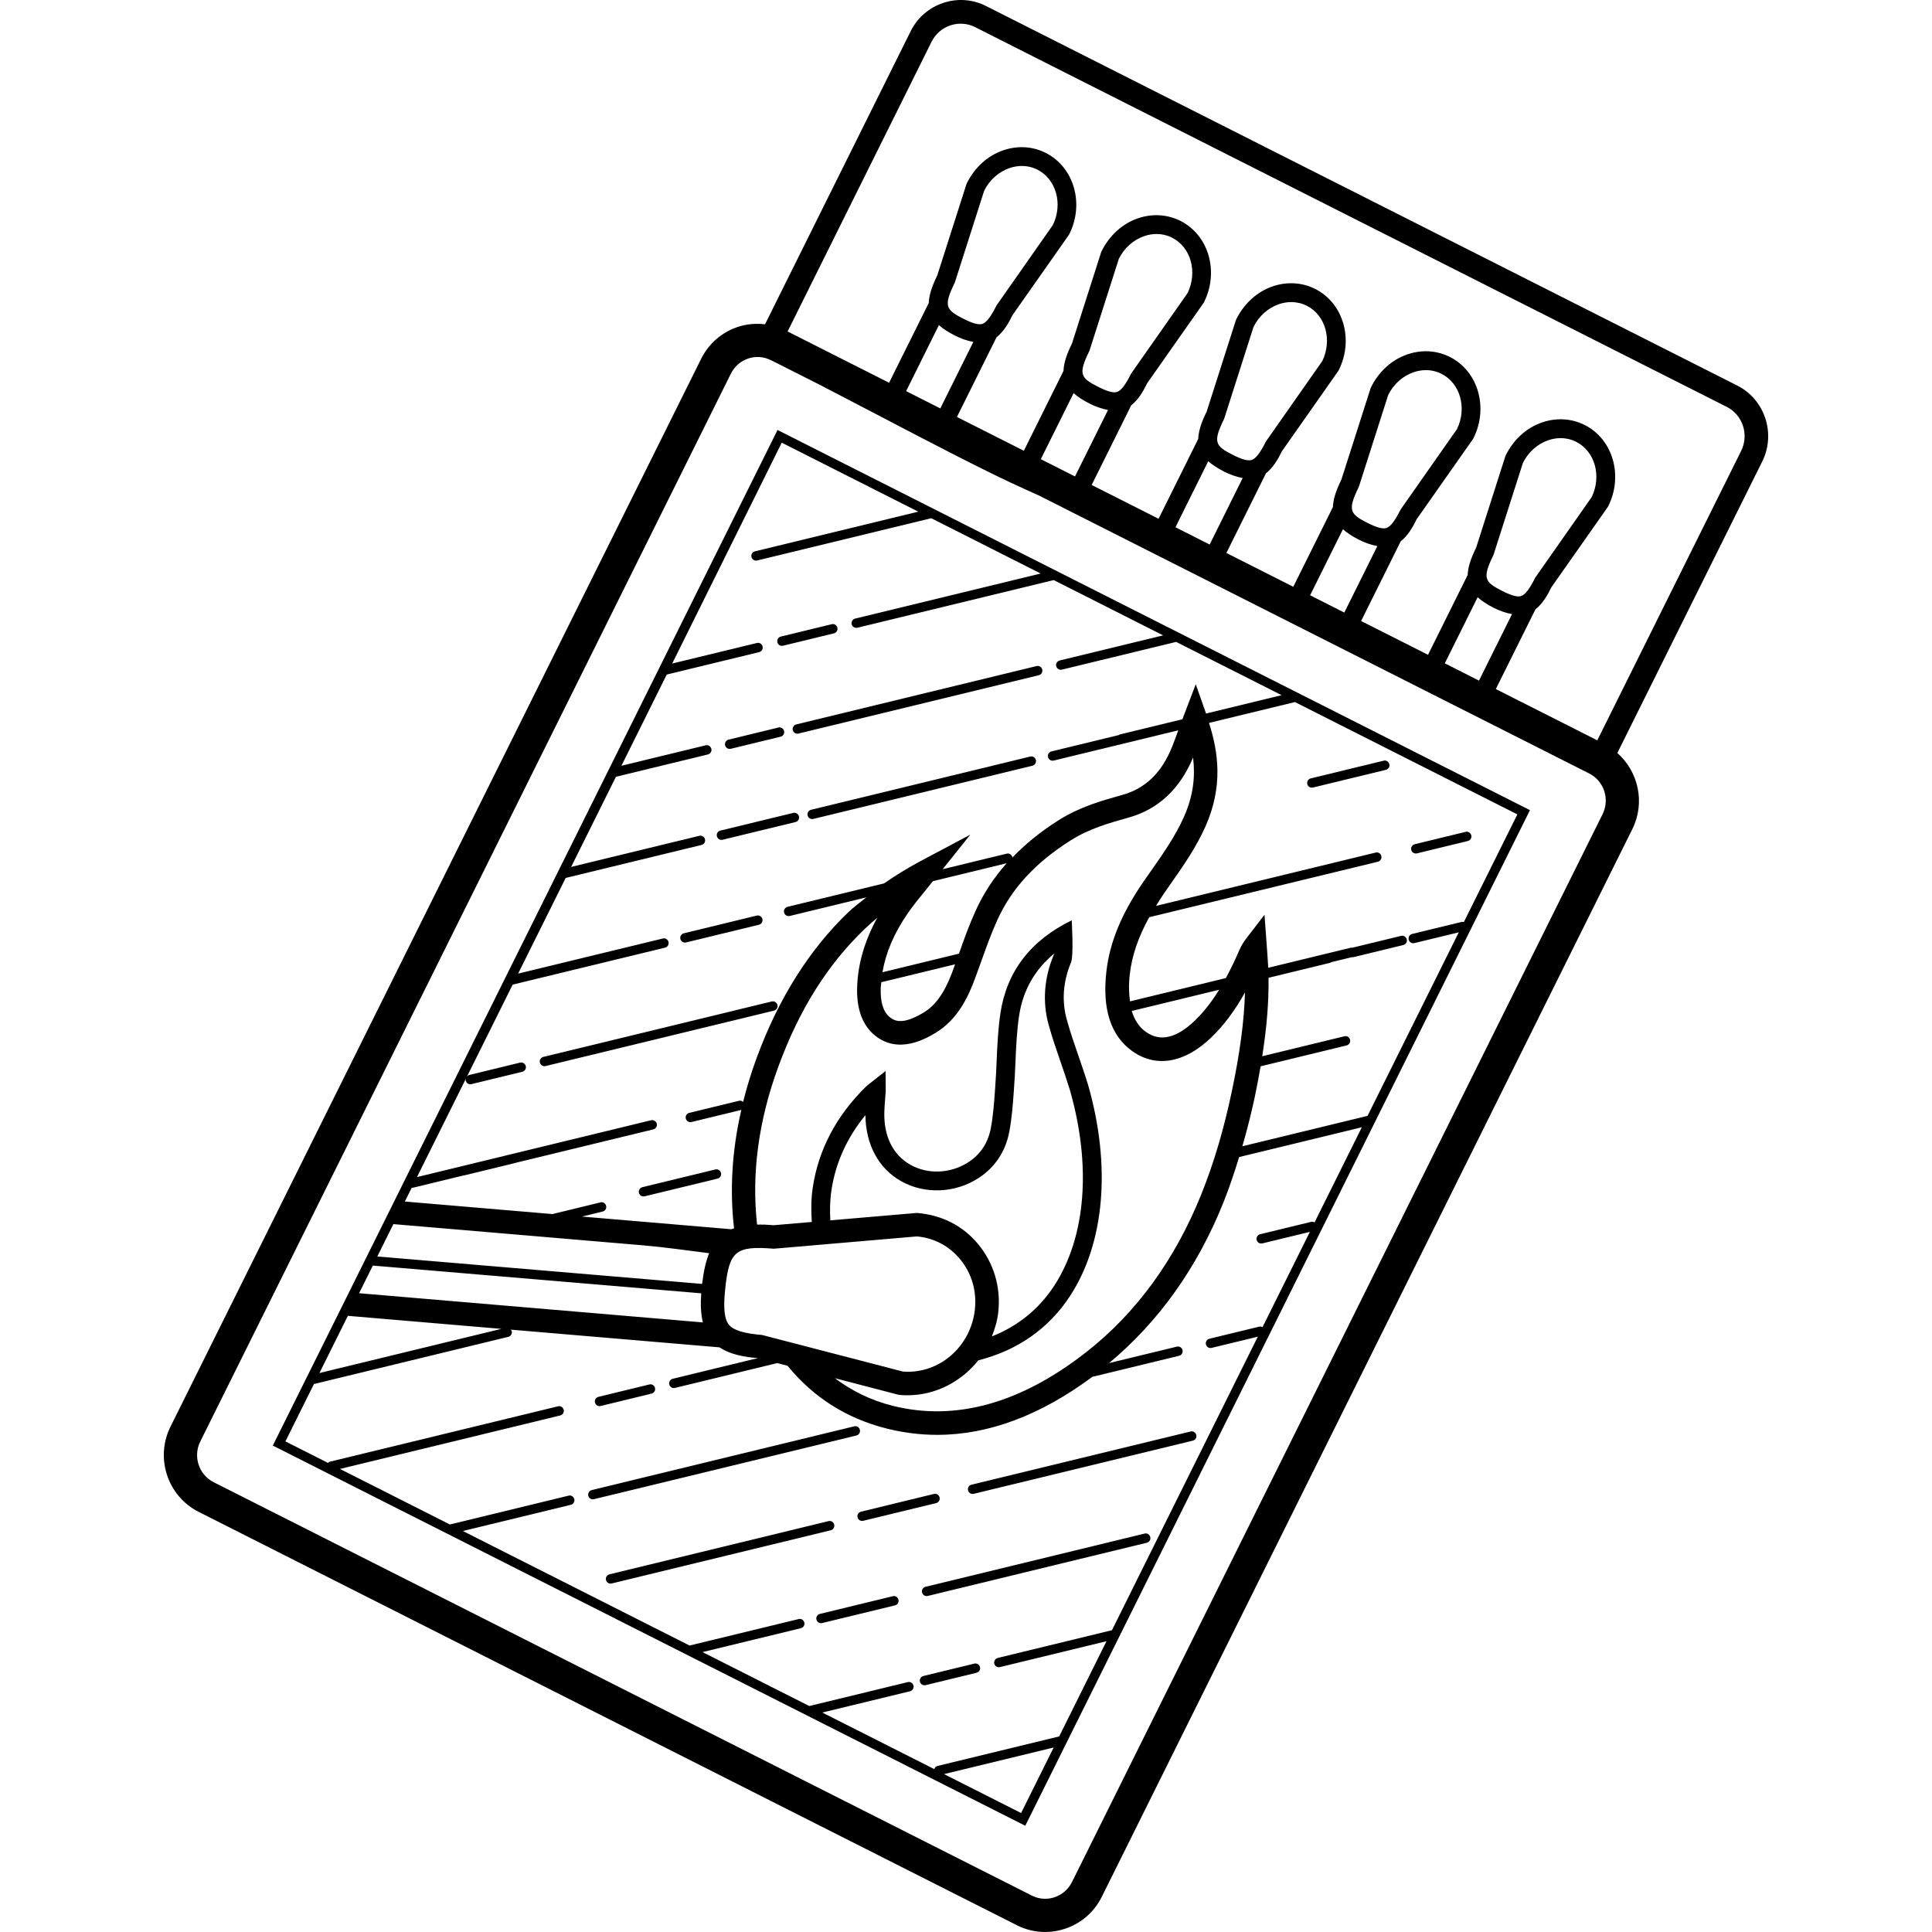 <?xml version="1.0" encoding="iso-8859-1"?>
<!-- Uploaded to: SVG Repo, www.svgrepo.com, Generator: SVG Repo Mixer Tools -->
<svg fill="#000000" height="800px" width="800px" version="1.1" id="Layer_1" xmlns="http://www.w3.org/2000/svg" xmlns:xlink="http://www.w3.org/1999/xlink" 
	 viewBox="0 0 232.379 232.379" xml:space="preserve">
<g>
	<g>
		<g>
			<path d="M208.944,46.367l-90.336-45.64c-1.608-0.816-3.436-0.948-5.148-0.38c-1.724,0.572-3.12,1.784-3.932,3.42l-17.512,35.24
				c-1.088-0.128-2.196-0.044-3.264,0.312c-1.936,0.644-3.508,2.008-4.42,3.84L20.508,171.591
				c-1.876,3.764-0.356,8.368,3.388,10.256l98.408,49.716c1.076,0.544,2.236,0.816,3.408,0.816c0.8,0,1.604-0.128,2.392-0.392
				c1.936-0.644,3.504-2.004,4.416-3.84l63.816-128.424c1.58-3.172,0.728-6.916-1.804-9.152l17.432-35.072
				C213.628,52.143,212.272,48.047,208.944,46.367z M192.752,97.939l-63.816,128.432c-0.436,0.872-1.18,1.52-2.096,1.828
				c-0.904,0.304-1.876,0.232-2.732-0.2L25.7,178.279c-1.784-0.9-2.508-3.1-1.608-4.904L87.908,44.947
				c0.436-0.872,1.18-1.524,2.096-1.828c0.908-0.296,1.86-0.224,2.708,0.196c0.148,0.072,0.3,0.148,0.448,0.22l5.44,2.748
				c2.224,1.148,4.58,2.376,7.004,3.648c6.532,3.416,13.28,6.948,17.856,8.992c0.532,0.236,0.964,0.436,1.452,0.652l66.236,33.46
				C192.932,93.935,193.652,96.135,192.752,97.939z M114.868,40.367c0.684,0.348,1.44,0.616,2.204,0.76
				c-1.324,2.664-2.648,5.332-3.972,7.996l-4.112-2.08c1.312-2.644,2.628-5.292,3.944-7.94
				C113.424,39.547,114.06,39.959,114.868,40.367z M114.84,33.999l3.532-11.052c0.648-1.308,1.776-2.308,3.088-2.744
				c0.48-0.16,0.964-0.24,1.44-0.24c0.656,0,1.296,0.148,1.88,0.444c2.256,1.14,3.084,4.104,1.868,6.644l-6.792,9.692
				c-0.668,1.348-1.208,2.052-1.696,2.212c-0.432,0.148-1.168-0.052-2.272-0.612C113.756,37.267,113.456,36.823,114.84,33.999z
				 M131.068,48.551c0.684,0.348,1.44,0.616,2.204,0.76c-1.324,2.664-2.648,5.332-3.972,7.996l-4.112-2.08
				c1.312-2.644,2.628-5.292,3.944-7.94C129.624,47.731,130.26,48.143,131.068,48.551z M131.04,42.183l3.532-11.052
				c0.648-1.308,1.776-2.308,3.088-2.744c0.48-0.16,0.964-0.24,1.44-0.24c0.656,0,1.296,0.148,1.88,0.444
				c2.256,1.14,3.084,4.108,1.868,6.648l-6.792,9.688c-0.668,1.344-1.208,2.048-1.692,2.212c-0.456,0.148-1.172-0.052-2.276-0.612
				C129.956,45.451,129.656,45.007,131.04,42.183z M147.264,56.739c0.684,0.344,1.44,0.616,2.204,0.76
				c-1.324,2.664-2.648,5.328-3.972,7.996l-4.112-2.08c1.316-2.648,2.628-5.296,3.944-7.944
				C145.82,55.915,146.456,56.331,147.264,56.739z M147.24,50.371l3.532-11.052c0.648-1.308,1.776-2.308,3.088-2.744
				c0.48-0.16,0.964-0.24,1.444-0.24c0.656,0,1.292,0.148,1.876,0.44c2.256,1.14,3.084,4.108,1.868,6.648l-6.792,9.688
				c-0.668,1.344-1.208,2.048-1.696,2.212c-0.436,0.144-1.16-0.048-2.272-0.608C146.156,53.635,145.856,53.195,147.24,50.371z
				 M163.46,64.923c0.684,0.344,1.44,0.616,2.204,0.76c-1.324,2.664-2.648,5.328-3.972,7.996l-4.112-2.08
				c1.316-2.648,2.632-5.296,3.948-7.944C162.02,64.099,162.656,64.515,163.46,64.923z M163.44,58.555l3.532-11.052
				c0.648-1.308,1.776-2.308,3.088-2.744c0.476-0.16,0.964-0.24,1.444-0.24c0.656,0,1.296,0.148,1.88,0.444
				c2.252,1.14,3.084,4.104,1.864,6.644l-6.792,9.688c-0.668,1.344-1.208,2.048-1.696,2.212c-0.428,0.144-1.16-0.048-2.272-0.608
				C162.356,61.819,162.056,61.379,163.44,58.555z M179.66,73.107c0.684,0.348,1.44,0.616,2.204,0.76
				c-1.324,2.664-2.648,5.328-3.972,7.996l-4.112-2.08c1.316-2.648,2.632-5.296,3.948-7.944
				C178.22,72.283,178.852,72.695,179.66,73.107z M179.64,66.735l3.532-11.052c0.648-1.308,1.776-2.308,3.088-2.744
				c0.476-0.16,0.964-0.24,1.444-0.24c0.656,0,1.296,0.148,1.88,0.444c2.252,1.14,3.084,4.104,1.864,6.644l-6.792,9.692
				c-0.668,1.348-1.208,2.052-1.696,2.212c-0.432,0.148-1.172-0.052-2.272-0.612C178.556,69.999,178.256,69.559,179.64,66.735z
				 M209.424,54.235L192.12,89.047l-12.204-6.168c1.588-3.196,3.176-6.396,4.768-9.592c0.848-0.66,1.444-1.684,1.916-2.652
				l6.756-9.616l0.088-0.148c1.82-3.668,0.548-8.04-2.836-9.752c-1.556-0.784-3.352-0.904-5.064-0.332
				c-1.884,0.624-3.488,2.04-4.468,4.044l-3.532,11.052c-0.648,1.304-0.984,2.364-1.016,3.28c-1.588,3.2-3.18,6.396-4.768,9.596
				l-8.048-4.064c1.588-3.196,3.176-6.392,4.764-9.588c0.848-0.66,1.448-1.684,1.916-2.652l6.756-9.616l0.088-0.148
				c1.82-3.668,0.548-8.04-2.836-9.752c-1.556-0.784-3.348-0.908-5.064-0.332c-1.884,0.624-3.488,2.04-4.468,4.044l-3.532,11.052
				c-0.648,1.3-0.984,2.364-1.012,3.276c-1.588,3.2-3.18,6.4-4.768,9.596l-8.048-4.064c1.588-3.196,3.176-6.392,4.764-9.588
				c0.848-0.66,1.448-1.684,1.916-2.652l6.756-9.616l0.088-0.148c1.82-3.668,0.548-8.044-2.84-9.752
				c-1.548-0.784-3.344-0.9-5.06-0.332c-1.884,0.628-3.488,2.044-4.468,4.044l-3.532,11.052c-0.648,1.3-0.98,2.36-1.012,3.276
				c-1.592,3.2-3.18,6.4-4.768,9.6l-8.048-4.064c1.588-3.196,3.176-6.392,4.764-9.588c0.848-0.66,1.448-1.684,1.916-2.656
				l6.756-9.616l0.088-0.148c1.82-3.668,0.548-8.044-2.84-9.752c-1.556-0.784-3.344-0.904-5.06-0.332
				c-1.884,0.628-3.488,2.044-4.468,4.048l-3.532,11.052c-0.648,1.3-0.98,2.36-1.012,3.276c-1.592,3.2-3.18,6.4-4.768,9.6
				l-8.048-4.064c1.588-3.196,3.176-6.392,4.764-9.592c0.848-0.66,1.448-1.684,1.916-2.652l6.756-9.616l0.088-0.148
				c1.82-3.668,0.548-8.04-2.84-9.752c-1.556-0.788-3.344-0.904-5.06-0.332c-1.884,0.628-3.488,2.044-4.468,4.048l-3.532,11.052
				c-0.648,1.3-0.98,2.36-1.012,3.276c-1.592,3.2-3.18,6.4-4.772,9.6l-12.208-6.168L112.04,5.039
				c0.472-0.952,1.284-1.66,2.284-1.992c0.996-0.328,2.052-0.248,2.976,0.224l90.34,45.64h0.004
				C209.612,49.879,210.396,52.271,209.424,54.235z"/>
			<path d="M93.52,51.719L36.98,165.495l-0.016,0.004c0,0.02-0.016,0.036-0.016,0.056l-3.884,7.816l-0.248,0.504l89.996,45.468
				l0.508,0.256l60.452-121.652l0.248-0.504L94.028,51.975L93.52,51.719z M47.316,147.235c10.008,0.856,20.012,1.704,30.02,2.552
				c2.56,0.216,5.252,0.608,7.956,0.948c-0.396,0.984-0.668,2.204-0.844,3.692l-39.064-3.3L47.316,147.235z M44.844,152.223
				l39.5,3.336c-0.092,1.224-0.064,2.412,0.196,3.5c-4.184-0.356-8.372-0.712-12.556-1.068c-9.596-0.816-19.196-1.632-28.792-2.444
				L44.844,152.223z M41.84,158.267c6.156,0.524,12.308,1.044,18.46,1.568l-21.88,5.312L41.84,158.267z M122.816,218.071
				l-9.268-4.684l13.188-3.2L122.816,218.071z M158.112,147.031c-0.124-0.08-0.276-0.108-0.428-0.064l-6.12,1.488
				c-0.304,0.076-0.492,0.38-0.416,0.684c0.064,0.26,0.292,0.432,0.552,0.432c0.044,0,0.088-0.004,0.132-0.016l5.72-1.388
				l-5.696,11.46c-0.12-0.064-0.256-0.1-0.396-0.06l-5.996,1.456c-0.304,0.076-0.492,0.38-0.416,0.684
				c0.064,0.26,0.292,0.432,0.552,0.432c0.044,0,0.088-0.004,0.132-0.016l5.556-1.348l-17.544,35.304l-13.736,3.336
				c-0.304,0.076-0.492,0.38-0.416,0.684c0.064,0.26,0.292,0.432,0.552,0.432c0.044,0,0.088-0.004,0.132-0.016l12.812-3.112
				l-5.692,11.452l-14.652,3.556c-0.196,0.048-0.308,0.2-0.368,0.376l-13.472-6.804l10.548-2.56c0.304-0.076,0.492-0.38,0.416-0.684
				c-0.076-0.304-0.38-0.496-0.684-0.416l-11.844,2.876l-12.84-6.488l11.828-2.872c0.304-0.076,0.492-0.38,0.416-0.684
				c-0.076-0.3-0.384-0.5-0.684-0.416l-13.12,3.184l-27.268-13.776l12.988-3.152c0.304-0.076,0.492-0.38,0.416-0.684
				c-0.076-0.3-0.376-0.5-0.684-0.416l-14.284,3.468l-13.22-6.68l26.496-6.432c0.304-0.076,0.492-0.38,0.416-0.684
				c-0.076-0.304-0.384-0.504-0.684-0.416l-27.472,6.668c-0.084,0.02-0.128,0.088-0.192,0.14l-5.124-2.588l3.432-6.9l23.376-5.676
				c0.304-0.076,0.492-0.38,0.416-0.684c-0.02-0.08-0.088-0.124-0.136-0.184c8.376,0.712,16.748,1.424,25.124,2.132
				c1.328,0.88,3.04,1.172,4.62,1.292l-10.244,2.488c-0.304,0.076-0.492,0.38-0.416,0.684c0.064,0.26,0.292,0.432,0.552,0.432
				c0.044,0,0.088-0.004,0.132-0.016l12.3-2.988l1.24,0.324c3.056,3.736,7,6.316,11.932,7.552c2.016,0.504,4.044,0.756,6.076,0.756
				c6.18,0,12.424-2.352,18.652-6.976l10.432-2.532c0.304-0.076,0.492-0.38,0.416-0.684c-0.076-0.304-0.38-0.496-0.684-0.416
				l-8.148,1.976c5.912-4.932,10.56-11.372,13.736-19.284c0.704-1.756,1.324-3.596,1.904-5.496l14.76-3.584L158.112,147.031z
				 M105.144,124.467c2.864,2.44,6.24,0.444,7.352-0.216c2.656-1.576,3.936-4.332,4.668-6.268c0.312-0.82,0.604-1.64,0.9-2.464
				c0.584-1.624,1.16-3.248,1.872-4.816c1.744-3.844,4.556-6.904,8.852-9.628c2.24-1.416,4.644-2.088,6.972-2.74
				c3.548-0.996,6.148-3.42,7.74-7.216c0.268,2.16,0.076,4.5-1.088,7.112c-1.032,2.324-2.448,4.348-3.952,6.496l-0.82,1.168
				c-2.712,3.912-4.164,7.4-4.568,10.98c-0.516,4.512,0.544,7.736,3.14,9.572c2.844,2.016,6.3,1.408,9.48-1.664
				c1.516-1.468,2.816-3.192,4.052-5.412c-0.096,3.44-0.608,7.284-1.58,11.892c-0.96,4.572-2.16,8.616-3.66,12.356
				c-3.18,7.92-7.856,14.332-13.896,19.048c-7.876,6.152-15.708,8.316-23.264,6.416c-2.632-0.66-4.908-1.808-6.928-3.316l7.596,1.98
				l0.24,0.04c0.3,0.024,0.596,0.036,0.896,0.036c3.38,0,6.48-1.636,8.524-4.204c4.624-1.164,8.46-3.764,11.072-7.8
				c4.136-6.388,4.912-15.624,2.124-25.348c-0.356-1.164-0.752-2.304-1.144-3.448c-0.5-1.444-1-2.892-1.412-4.388
				c-0.624-2.248-0.452-4.56,0.508-6.868c0.344-0.828,0.084-5.068,0.084-5.068c-4.94,2.4-7.824,6.16-8.576,11.18
				c-0.288,1.952-0.376,3.908-0.456,5.8c-0.048,1.032-0.088,2.068-0.172,3.108l-0.024,0.368c-0.108,1.5-0.22,3.048-0.5,4.536
				c-0.332,1.772-1.244,3.156-2.708,4.1c-2.12,1.376-4.856,1.496-6.968,0.304c-2.108-1.188-3.224-3.456-3.132-6.384
				c0.016-0.548,0.06-1.1,0.104-1.676l0.064-0.816l-0.02-2.396l-2.012,1.584c-0.136,0.108-0.244,0.192-0.352,0.296
				c-3.564,3.508-5.712,7.584-6.392,12.124c-0.216,1.444-0.208,2.812-0.116,4.148l-4.58,0.392c-0.728-0.064-1.388-0.088-2.004-0.08
				c-0.672-6.048,0.136-12.432,2.588-19.08c2.508-6.8,5.884-12.176,10.316-16.432c0.5-0.476,1.016-0.94,1.56-1.396
				c-1.524,2.76-2.34,5.556-2.428,8.336C103.012,121.303,103.7,123.235,105.144,124.467z M114.876,115.987
				c-0.12,0.332-0.236,0.664-0.36,0.992c-0.94,2.48-2.008,3.972-3.464,4.836c-2.416,1.436-3.412,1.056-4.072,0.496
				c-0.76-0.652-1.104-1.796-1.048-3.5c0.008-0.224,0.056-0.448,0.076-0.672L114.876,115.987z M106.144,116.939
				c0.396-2.352,1.384-4.684,3.036-7.084c0.684-0.992,1.444-1.916,2.208-2.844l0.816-1.024l8.872-2.156
				c-1.536,1.732-2.772,3.608-3.724,5.7c-0.748,1.64-1.356,3.336-1.96,5.036c-0.016,0.048-0.036,0.096-0.052,0.14L106.144,116.939z
				 M136.124,121.599l10.516-2.552c-0.9,1.452-1.848,2.668-2.912,3.696c-2.204,2.132-4.18,2.592-5.876,1.388
				C137.02,123.543,136.456,122.695,136.124,121.599z M126.124,123.239c0.424,1.544,0.94,3.036,1.456,4.528
				c0.384,1.112,0.768,2.228,1.108,3.348c2.6,9.08,1.924,17.636-1.852,23.476c-1.864,2.884-4.448,4.936-7.536,6.152
				c0.372-0.936,0.668-1.916,0.776-2.964c0.316-2.972-0.544-5.856-2.416-8.124c-1.804-2.188-4.344-3.524-7.388-3.764l-10.404,0.892
				c-0.06-1.156-0.052-2.348,0.136-3.616c0.492-3.292,1.868-6.328,4.088-9.04c0.032,3.536,1.58,6.416,4.292,7.944
				c2.84,1.6,6.496,1.452,9.316-0.376c1.976-1.28,3.256-3.212,3.7-5.584c0.304-1.612,0.42-3.232,0.536-4.792l0.024-0.364
				c0.084-1.06,0.128-2.12,0.176-3.176c0.08-1.832,0.16-3.728,0.432-5.564c0.456-3.072,1.88-5.588,4.244-7.528
				c-0.032,0.072-0.064,0.14-0.088,0.208C125.58,117.643,125.372,120.531,126.124,123.239z M93.072,150.195l17.208-1.48
				c2.04,0.172,3.884,1.148,5.204,2.744c1.384,1.676,2.012,3.816,1.776,6.02c-0.468,4.456-4.264,7.828-8.652,7.492l-16.94-4.4
				c-2.216-0.188-3.44-0.568-3.988-1.224c-0.56-0.68-0.7-2.024-0.448-4.36C87.708,150.499,88.448,149.815,93.072,150.195z
				 M182.508,97.955l-6.44,12.956c-0.072-0.012-0.14-0.052-0.22-0.032l-5.996,1.456c-0.304,0.076-0.492,0.38-0.416,0.684
				c0.064,0.26,0.292,0.432,0.552,0.432c0.044,0,0.088-0.004,0.132-0.016l5.34-1.296l-10.972,22.076l-15.056,3.656
				c0.552-1.928,1.064-3.908,1.512-6.028c0.264-1.256,0.48-2.432,0.68-3.588l10.344-2.512c0.304-0.076,0.492-0.38,0.416-0.684
				c-0.076-0.3-0.38-0.496-0.684-0.416l-9.88,2.4c0.552-3.5,0.796-6.58,0.756-9.436l7.448-1.808c0.04-0.008,0.056-0.052,0.092-0.068
				l2.5-0.608c0.016,0,0.032,0.016,0.048,0.016c0.044,0,0.088-0.004,0.132-0.016l5.992-1.456c0.304-0.076,0.492-0.38,0.416-0.684
				c-0.076-0.304-0.396-0.5-0.684-0.416l-5.888,1.428c-0.04,0-0.072-0.028-0.112-0.016l-9.976,2.424
				c-0.028-0.56-0.064-1.116-0.108-1.672l-0.344-4.704l-2.272,2.956c-0.44,0.576-0.676,1.112-0.916,1.664
				c-0.48,1.112-0.968,2.084-1.46,2.996l-11.528,2.8c-0.132-0.948-0.172-1.992-0.028-3.244c0.252-2.244,1.02-4.484,2.34-6.88
				c0.008,0,0.02,0,0.028-0.004l27.472-6.668c0.304-0.076,0.492-0.38,0.416-0.684c-0.076-0.304-0.388-0.504-0.684-0.416
				l-26.408,6.412c0.3-0.48,0.568-0.948,0.912-1.444l0.804-1.152c1.516-2.16,3.084-4.396,4.228-6.968
				c2.16-4.864,1.524-8.988,0.424-12.444l10.336-2.508L182.508,97.955z M90.384,66.999c0.064,0.256,0.292,0.432,0.552,0.432
				c0.044,0,0.088-0.004,0.132-0.016l20.94-5.084l13.164,6.652l-22.316,5.42c-0.304,0.076-0.492,0.38-0.416,0.684
				c0.064,0.256,0.292,0.432,0.552,0.432c0.044,0,0.088-0.004,0.132-0.016l23.612-5.732l13.164,6.652l-9.724,2.36l-2.72,0.66
				c-0.304,0.076-0.492,0.38-0.416,0.684c0.064,0.256,0.292,0.432,0.552,0.432c0.044,0,0.088-0.004,0.132-0.016l2.664-0.648
				l0.064-0.016l3.272-0.792l7.744-1.88l12.684,6.408l-9.088,2.208l-1.24-3.524l-1.604,4.212l-7.54,1.832
				c-0.04,0.008-0.056,0.048-0.092,0.064l-8.116,1.972c-0.304,0.076-0.492,0.38-0.416,0.684c0.064,0.26,0.292,0.432,0.552,0.432
				c0.044,0,0.088-0.004,0.132-0.016l5.436-1.32c0,0,0,0,0.004,0l9.54-2.316c-0.236,0.656-0.472,1.312-0.732,1.96
				c-1.248,3.128-3.208,5.028-5.98,5.804c-2.524,0.708-5.136,1.436-7.724,3.076c-2.184,1.384-3.988,2.872-5.532,4.476
				c-0.004-0.024,0.016-0.044,0.012-0.064c-0.076-0.304-0.376-0.496-0.684-0.416l-7.696,1.868l3.32-4.152l-6.016,3.196
				c-1.576,0.84-3.004,1.732-4.352,2.664l-11.608,2.816c-0.304,0.076-0.492,0.38-0.416,0.684c0.064,0.26,0.292,0.432,0.552,0.432
				c0.044,0,0.088-0.004,0.132-0.016l9.208-2.236c-0.732,0.592-1.512,1.156-2.176,1.792c-4.688,4.5-8.396,10.384-11.012,17.5
				c-0.66,1.788-1.192,3.556-1.636,5.312c-0.136-0.116-0.3-0.192-0.48-0.14l-5.996,1.456c-0.304,0.076-0.492,0.38-0.416,0.684
				c0.064,0.26,0.292,0.432,0.552,0.432c0.044,0,0.088-0.004,0.132-0.016l5.996-1.456c-1.136,4.904-1.404,9.66-0.876,14.252
				c-0.108,0.04-0.236,0.056-0.336,0.1c-5.984-0.508-11.968-1.016-17.952-1.524l2.484-0.604c0.304-0.076,0.492-0.38,0.416-0.684
				c-0.076-0.304-0.38-0.504-0.684-0.416l-5.776,1.404c-5.916-0.504-11.832-1.004-17.748-1.508l0.82-1.652
				c0.012,0,0.02,0.008,0.028,0.008c0.044,0,0.088-0.004,0.132-0.016l6.08-1.476c0.028-0.004,0.056-0.004,0.084-0.008l5.992-1.456
				c0.008-0.004,0.012-0.012,0.02-0.016l16.728-4.06c0.304-0.076,0.492-0.38,0.416-0.684c-0.076-0.3-0.38-0.496-0.684-0.416
				l-28.156,6.836l5.908-11.888c-0.028,0.096-0.072,0.188-0.044,0.292c0.064,0.256,0.292,0.432,0.552,0.432
				c0.044,0,0.088-0.004,0.132-0.016l6.12-1.488c0.304-0.076,0.492-0.38,0.416-0.684c-0.076-0.3-0.38-0.492-0.684-0.416l-6.12,1.488
				c-0.12,0.028-0.2,0.116-0.276,0.204l5.504-11.072l18.328-4.448c0.304-0.076,0.492-0.38,0.416-0.684
				c-0.072-0.304-0.388-0.5-0.684-0.416l-17.404,4.224l5.72-11.508l16.34-3.968c0.304-0.076,0.492-0.38,0.416-0.684
				s-0.384-0.496-0.684-0.416l-15.416,3.744l5.388-10.844l11.06-2.684c0.304-0.076,0.492-0.38,0.416-0.684
				c-0.076-0.3-0.384-0.5-0.684-0.416l-10.132,2.46l5.452-10.972l11.112-2.696c0.304-0.076,0.492-0.38,0.416-0.684
				s-0.384-0.496-0.684-0.416l-10.188,2.472l13.176-26.564l16.42,8.296L90.8,66.315C90.496,66.391,90.308,66.695,90.384,66.999z"/>
			<path d="M87.768,90.079c0.044,0,0.088-0.004,0.132-0.016l5.992-1.456c0.304-0.076,0.492-0.38,0.416-0.684s-0.392-0.5-0.684-0.416
				l-5.992,1.456c-0.304,0.076-0.492,0.38-0.416,0.684C87.28,89.903,87.508,90.079,87.768,90.079z"/>
			<path d="M95.412,97.775l-8.768,2.128c-0.304,0.076-0.492,0.38-0.416,0.684c0.064,0.256,0.292,0.432,0.552,0.432
				c0.044,0,0.088-0.004,0.132-0.016l8.768-2.128c0.304-0.076,0.492-0.38,0.416-0.684C96.02,97.887,95.712,97.699,95.412,97.775z"/>
			<path d="M82.388,113.371c0.044,0,0.088-0.004,0.132-0.016l8.764-2.128c0.304-0.076,0.492-0.38,0.416-0.684
				c-0.072-0.3-0.388-0.5-0.684-0.416l-8.764,2.128c-0.304,0.076-0.492,0.38-0.416,0.684
				C81.9,113.195,82.132,113.371,82.388,113.371z"/>
			<path d="M92.824,120.455l-27.472,6.668c-0.304,0.076-0.492,0.38-0.416,0.684c0.064,0.26,0.292,0.432,0.552,0.432
				c0.044,0,0.088-0.004,0.132-0.016l27.472-6.668c0.304-0.076,0.492-0.38,0.416-0.684
				C93.432,120.567,93.124,120.379,92.824,120.455z"/>
			<path d="M76.852,143.475c0.064,0.26,0.292,0.432,0.552,0.432c0.044,0,0.088-0.004,0.132-0.016l8.768-2.128
				c0.304-0.076,0.492-0.38,0.416-0.684c-0.076-0.304-0.38-0.496-0.684-0.416l-8.768,2.128
				C76.964,142.863,76.776,143.171,76.852,143.475z"/>
			<path d="M94.052,77.683c0.044,0,0.088-0.004,0.132-0.016l6.12-1.488c0.304-0.076,0.492-0.38,0.416-0.684
				c-0.076-0.304-0.384-0.5-0.684-0.416l-6.12,1.488c-0.304,0.076-0.492,0.38-0.416,0.684
				C93.564,77.511,93.796,77.683,94.052,77.683z"/>
			<path d="M95.356,87.815c0.064,0.256,0.292,0.432,0.552,0.432c0.044,0,0.088-0.004,0.132-0.016l28.904-7.016
				c0.304-0.076,0.492-0.38,0.416-0.684c-0.076-0.304-0.384-0.5-0.684-0.416l-28.904,7.016
				C95.472,87.203,95.284,87.511,95.356,87.815z"/>
			<path d="M123.908,90.999l-26.352,6.4c-0.304,0.076-0.492,0.38-0.416,0.684c0.064,0.26,0.292,0.432,0.552,0.432
				c0.044,0,0.088-0.004,0.132-0.016l26.352-6.4c0.304-0.076,0.492-0.38,0.416-0.684C124.516,91.115,124.212,90.915,123.908,90.999z
				"/>
			<path d="M170.296,102.659c0.044,0,0.088-0.004,0.132-0.016l6.12-1.488c0.304-0.076,0.492-0.38,0.416-0.684
				c-0.076-0.304-0.384-0.5-0.684-0.416l-6.12,1.488c-0.304,0.076-0.492,0.38-0.416,0.684
				C169.808,102.483,170.036,102.659,170.296,102.659z"/>
			<path d="M157.792,94.739c0.044,0,0.088-0.004,0.132-0.016l8.768-2.128c0.304-0.076,0.492-0.38,0.416-0.684
				c-0.076-0.3-0.38-0.5-0.684-0.416l-8.768,2.128c-0.304,0.076-0.492,0.38-0.416,0.684
				C157.304,94.563,157.532,94.739,157.792,94.739z"/>
			<path d="M72.116,169.127c0.044,0,0.088-0.004,0.132-0.016l6.12-1.488c0.304-0.076,0.492-0.38,0.416-0.684
				c-0.076-0.3-0.376-0.5-0.684-0.416l-6.12,1.488c-0.304,0.076-0.492,0.38-0.416,0.684
				C71.628,168.955,71.856,169.127,72.116,169.127z"/>
			<path d="M100.336,183.375c-0.076-0.3-0.388-0.504-0.684-0.416l-26.348,6.4c-0.304,0.076-0.492,0.38-0.416,0.684
				c0.064,0.256,0.292,0.432,0.552,0.432c0.044,0,0.088-0.004,0.132-0.016l26.348-6.4
				C100.22,183.987,100.408,183.679,100.336,183.375z"/>
			<path d="M113.012,180.107c-0.076-0.304-0.376-0.504-0.684-0.416l-8.764,2.132c-0.304,0.072-0.492,0.38-0.42,0.68
				c0.064,0.26,0.292,0.432,0.552,0.432c0.044,0,0.088-0.004,0.132-0.016l8.768-2.128
				C112.9,180.715,113.088,180.411,113.012,180.107z"/>
			<path d="M74.104,179.675l28.904-7.016c0.304-0.076,0.492-0.38,0.416-0.684c-0.076-0.3-0.376-0.5-0.684-0.416l-25.572,6.208
				l-5.992,1.456c-0.304,0.076-0.492,0.38-0.416,0.684c0.06,0.256,0.288,0.428,0.548,0.428c0.044,0,0.088-0.004,0.132-0.016
				l2.66-0.644H74.104z"/>
			<path d="M107.38,191.991l-8.764,2.128c-0.304,0.076-0.492,0.38-0.416,0.684c0.064,0.256,0.292,0.432,0.552,0.432
				c0.044,0,0.088-0.004,0.132-0.016l8.764-2.128c0.304-0.076,0.492-0.38,0.416-0.684
				C107.992,192.107,107.68,191.911,107.38,191.991z"/>
			<path d="M143.204,172.179l-26.352,6.396c-0.304,0.076-0.492,0.38-0.416,0.684c0.064,0.256,0.292,0.432,0.552,0.432
				c0.044,0,0.088-0.004,0.132-0.016l26.352-6.396c0.304-0.076,0.492-0.38,0.416-0.684
				C143.816,172.295,143.5,172.095,143.204,172.179z"/>
			<path d="M137.668,184.459l-26.348,6.4c-0.304,0.076-0.492,0.38-0.416,0.684c0.064,0.256,0.292,0.432,0.552,0.432
				c0.044,0,0.088-0.004,0.132-0.016l26.348-6.4c0.304-0.076,0.492-0.38,0.416-0.684
				C138.276,184.571,137.972,184.371,137.668,184.459z"/>
			<path d="M117.188,200.099l-6.124,1.488c-0.304,0.076-0.492,0.38-0.416,0.684c0.064,0.26,0.292,0.432,0.552,0.432
				c0.044,0,0.088-0.004,0.132-0.016l6.124-1.488c0.304-0.076,0.492-0.38,0.416-0.684
				C117.804,200.215,117.488,200.015,117.188,200.099z"/>
		</g>
	</g>
</g>
</svg>